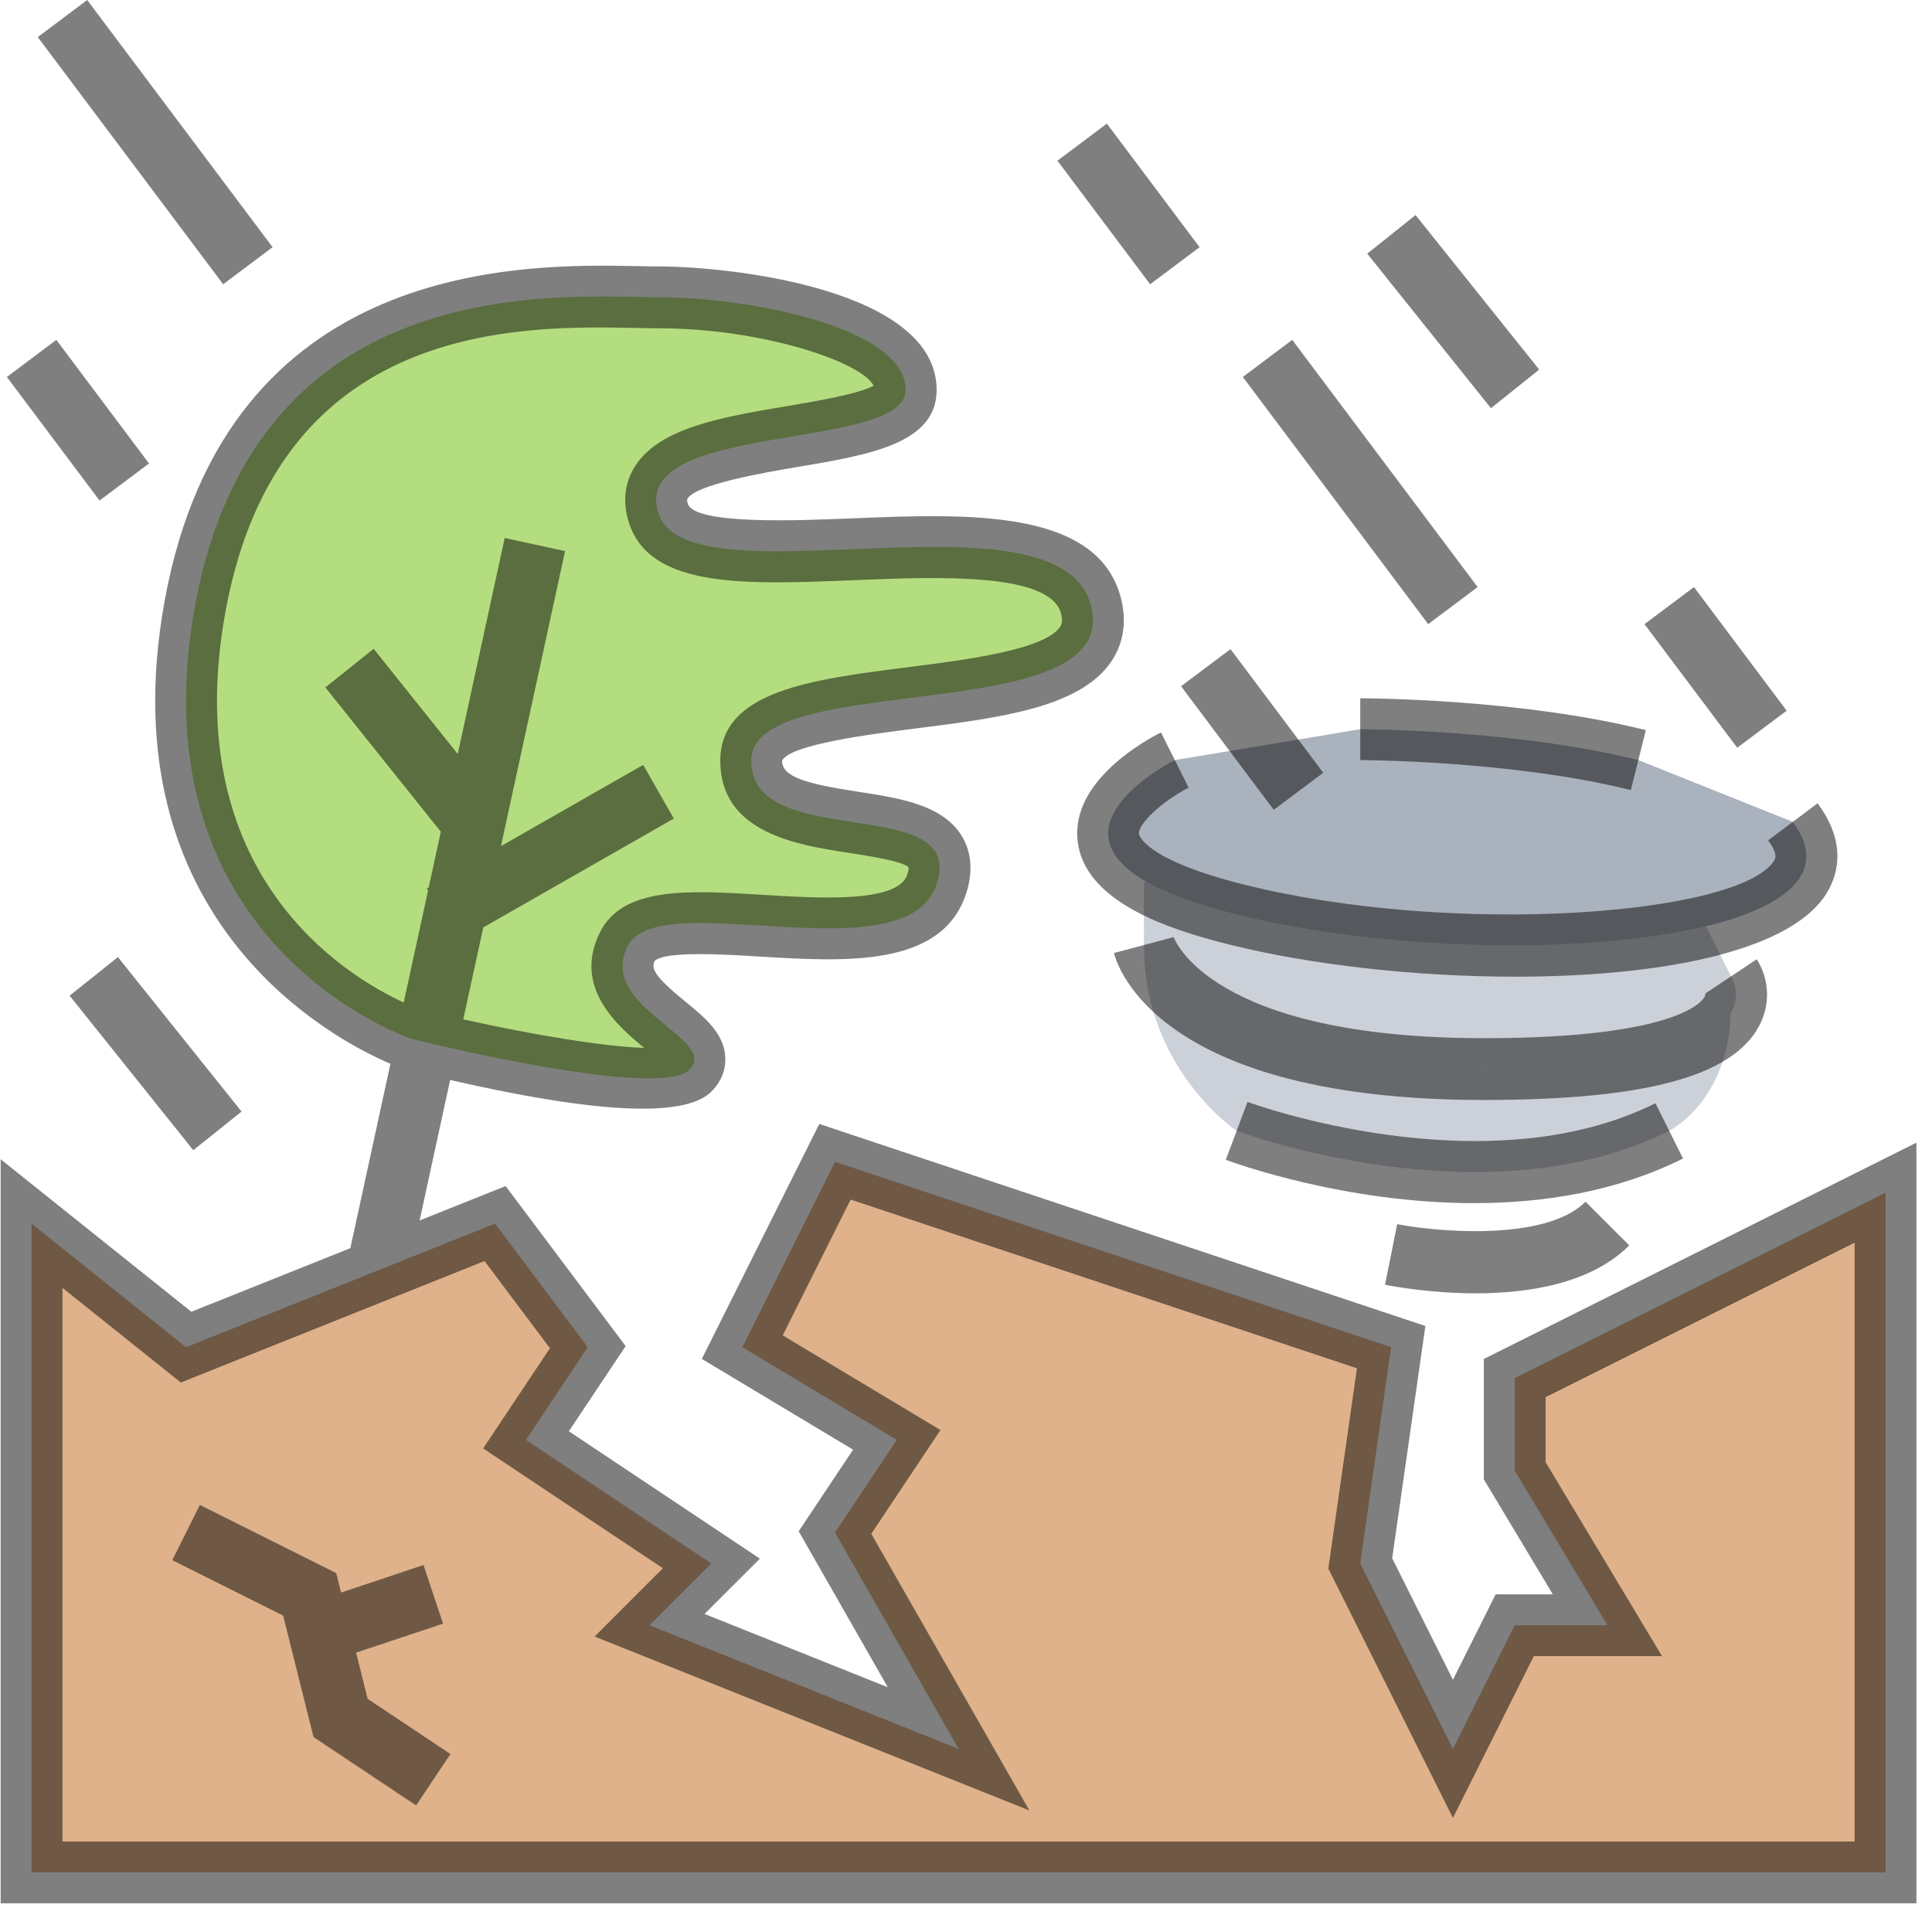 <svg width="81" height="80" viewBox="0 0 81 80" fill="none" xmlns="http://www.w3.org/2000/svg">
<path d="M79.052 78.504H1.324V51.3L7.801 56.482L20.756 51.3L24.642 56.482L22.052 60.368L29.824 65.55L27.233 68.141L40.188 73.323L35.006 64.254L37.597 60.368L31.12 56.482L35.006 48.709L58.324 56.482L57.029 65.55L60.915 73.323L63.506 68.141H67.392L63.506 61.663V57.777L79.052 50.004V78.504Z" fill="#DFB28B"/>
<path d="M17.892 43.709H17.879C17.478 43.605 17.245 43.553 17.245 43.553C17.245 43.553 5.586 39.667 8.176 25.417C10.767 11.167 23.722 12.462 27.608 12.462C31.495 12.462 37.972 13.758 37.972 16.349C37.972 18.939 26.313 17.644 27.608 21.53C28.904 25.417 44.449 20.235 45.745 25.417C47.04 30.599 31.495 28.008 31.495 31.894C31.495 35.781 40.563 33.19 39.267 37.076C37.972 40.962 27.608 37.076 26.313 39.667C25.017 42.258 30.199 43.553 28.904 44.849C27.803 45.95 20.172 44.253 17.892 43.709Z" fill="#B4DD7F"/>
<path d="M72.561 42.465C72.47 46.17 69.983 47.413 69.983 47.413C62.21 51.3 51.846 47.413 51.846 47.413C51.846 47.413 47.96 44.822 47.96 39.641C47.96 39.641 49.255 44.822 62.21 44.822C69.607 44.822 71.939 43.553 72.561 42.465Z" fill="#CCD1D9"/>
<path d="M72.574 40.936C72.574 40.936 73.053 41.649 72.561 42.465C71.939 43.553 69.607 44.823 62.21 44.823C49.255 44.823 47.96 39.641 47.96 39.641V37.05L48.025 36.946C48.854 37.426 50.097 37.905 51.846 38.345C58.026 39.887 66.511 40.055 71.524 38.838L72.574 40.936Z" fill="#CCD1D9"/>
<path d="M71.525 38.837C66.511 40.055 58.026 39.887 51.847 38.345C50.098 37.905 48.854 37.425 48.025 36.946C43.893 34.55 49.256 31.868 49.256 31.868L53 31.246L57.029 30.573C57.029 30.573 63.506 30.573 68.688 31.868L75.165 34.459C76.732 36.545 74.919 38.008 71.525 38.837Z" fill="#AAB2BD"/>
<path d="M62.21 56.977V62.023L65.104 66.846H62.705L60.915 70.426L58.368 65.332L59.759 55.594L34.35 47.123L29.425 56.974L35.766 60.779L33.485 64.201L37.221 70.74L29.539 67.667L31.859 65.348L23.849 60.008L26.23 56.437L21.199 49.727L17.592 51.17L18.873 45.279C22.358 46.078 25.056 46.483 26.934 46.483C28.379 46.483 29.345 46.245 29.821 45.77C30.341 45.25 30.427 44.696 30.408 44.321C30.356 43.319 29.538 42.65 28.745 42.004C27.431 40.932 27.294 40.61 27.449 40.285C27.896 39.865 30.373 40.014 31.852 40.105C35.421 40.321 39.47 40.569 40.497 37.49C40.88 36.337 40.615 35.529 40.325 35.054C39.523 33.74 37.725 33.464 35.985 33.197C33.822 32.864 32.79 32.585 32.789 31.894C33.115 31.211 36.539 30.777 38.379 30.544C41.921 30.096 45.266 29.672 46.583 27.746C47.1 26.991 47.245 26.078 47.003 25.106C46.053 21.308 40.57 21.536 35.73 21.733C33.424 21.827 29.131 22.005 28.839 21.124C28.817 21.069 28.805 21.01 28.805 20.95C29.04 20.319 32.144 19.796 33.469 19.573C36.451 19.07 39.269 18.595 39.269 16.352C39.269 12.123 30.635 11.171 27.61 11.171C27.353 11.171 27.055 11.165 26.724 11.158C22.019 11.063 9.516 10.821 6.903 25.189C4.448 38.693 14.114 43.641 16.369 44.601L14.689 52.331L8.021 54.997L0.028 48.604V79.8H80.347V47.908L62.21 56.977ZM9.451 25.654C11.669 13.456 21.805 13.648 26.672 13.751C27.023 13.758 27.338 13.764 27.609 13.764C32.001 13.764 36.143 15.191 36.629 16.171C36.012 16.518 34.175 16.828 33.036 17.02C30.236 17.491 27.592 17.937 26.586 19.609C26.296 20.091 26.026 20.888 26.378 21.946C27.289 24.676 31.246 24.513 35.833 24.323C39.301 24.183 44.049 23.985 44.487 25.737C44.575 26.09 44.49 26.217 44.443 26.285C43.784 27.25 40.471 27.668 38.053 27.975C34.013 28.487 30.198 28.969 30.198 31.899C30.198 34.929 33.443 35.428 35.59 35.758C36.385 35.88 37.867 36.108 38.096 36.367C38.096 36.367 38.109 36.454 38.037 36.672C37.639 37.862 34.385 37.664 32.008 37.519C28.847 37.326 26.12 37.16 25.152 39.093C24.005 41.39 25.893 43.023 27.008 43.933C25.351 43.887 22.339 43.387 19.423 42.738L20.261 38.884L28.25 34.319L26.965 32.07L21.002 35.477L23.691 23.106L21.16 22.555L19.191 31.612L15.665 27.203L13.641 28.821L18.482 34.872L17.974 37.207L17.896 37.252L17.946 37.339L16.926 42.031C14.554 40.944 7.441 36.708 9.451 25.654ZM77.756 77.209H2.619V53.996L7.582 57.965L20.315 52.871L23.056 56.526L20.256 60.727L27.791 65.751L24.93 68.614L43.157 75.905L36.529 64.306L39.43 59.956L32.816 55.988L35.664 50.293L56.891 57.368L55.691 65.766L60.915 76.219L64.306 69.436H69.68L64.801 61.305V58.578L77.756 52.101V77.209ZM1.583 1.555L3.656 0L11.428 10.364L9.356 11.918L1.583 1.555ZM52.106 15.805L54.178 14.25L61.951 24.614L59.878 26.168L52.106 15.805Z" fill="black" fill-opacity="0.5"/>
<path d="M2.919 41.746L4.943 40.127L10.127 46.604L8.104 48.224L2.919 41.746ZM57.323 10.636L59.347 9.017L64.531 15.495L62.508 17.114L57.323 10.636ZM0.288 15.805L2.361 14.25L6.247 19.432L4.174 20.986L0.288 15.805ZM68.947 26.168L71.02 24.614L74.906 29.796L72.834 31.35L68.947 26.168ZM49.517 28.771L51.589 27.216L55.476 32.398L53.403 33.953L49.517 28.771ZM44.334 6.737L46.406 5.182L50.293 10.364L48.22 11.918L44.334 6.737ZM14.929 69.29L18.575 68.075L17.756 65.616L14.3 66.769L14.095 65.953L8.381 63.095L7.223 65.414L11.872 67.738L13.144 72.828L17.446 75.696L18.884 73.54L15.414 71.227L14.929 69.29Z" fill="black" fill-opacity="0.5"/>
<path d="M74.366 36.107C72.862 38.37 60.908 39.277 52.16 37.089C47.92 36.029 47.754 34.98 47.752 34.968C47.705 34.543 48.737 33.581 49.836 33.025L49.255 31.868L48.676 30.709C48.044 31.025 44.901 32.731 45.178 35.249C45.458 37.796 48.938 38.953 51.531 39.6C54.92 40.448 59.331 40.949 63.527 40.949C69.436 40.949 74.918 39.956 76.525 37.538C76.975 36.861 77.532 35.456 76.201 33.68L74.128 35.235C74.561 35.813 74.43 36.011 74.366 36.107Z" fill="black" fill-opacity="0.5"/>
<path d="M73.747 43.022C73.983 42.589 74.098 42.1 74.082 41.607C74.065 41.114 73.917 40.634 73.652 40.217L71.496 41.654C71.496 41.654 71.502 41.727 71.463 41.799C71.368 41.977 70.305 43.527 62.211 43.527C50.697 43.527 49.221 39.331 49.207 39.289L46.704 39.956C46.861 40.585 48.637 46.118 62.211 46.118C68.951 46.118 72.617 45.135 73.747 43.022ZM69.404 46.254C62.24 49.836 52.4 46.236 52.302 46.2L51.392 48.626C51.685 48.735 56.331 50.443 61.805 50.443C64.666 50.443 67.754 49.976 70.562 48.572L69.404 46.254ZM58.577 51.325L58.069 53.865C58.407 53.932 59.977 54.224 61.864 54.224C64.063 54.224 66.696 53.828 68.307 52.215L66.475 50.383C64.77 52.092 60.084 51.624 58.577 51.325ZM69.003 30.612C63.726 29.293 57.3 29.277 57.029 29.277V31.868C57.092 31.868 63.404 31.883 68.373 33.125L69.003 30.612Z" fill="black" fill-opacity="0.5"/>
</svg>
